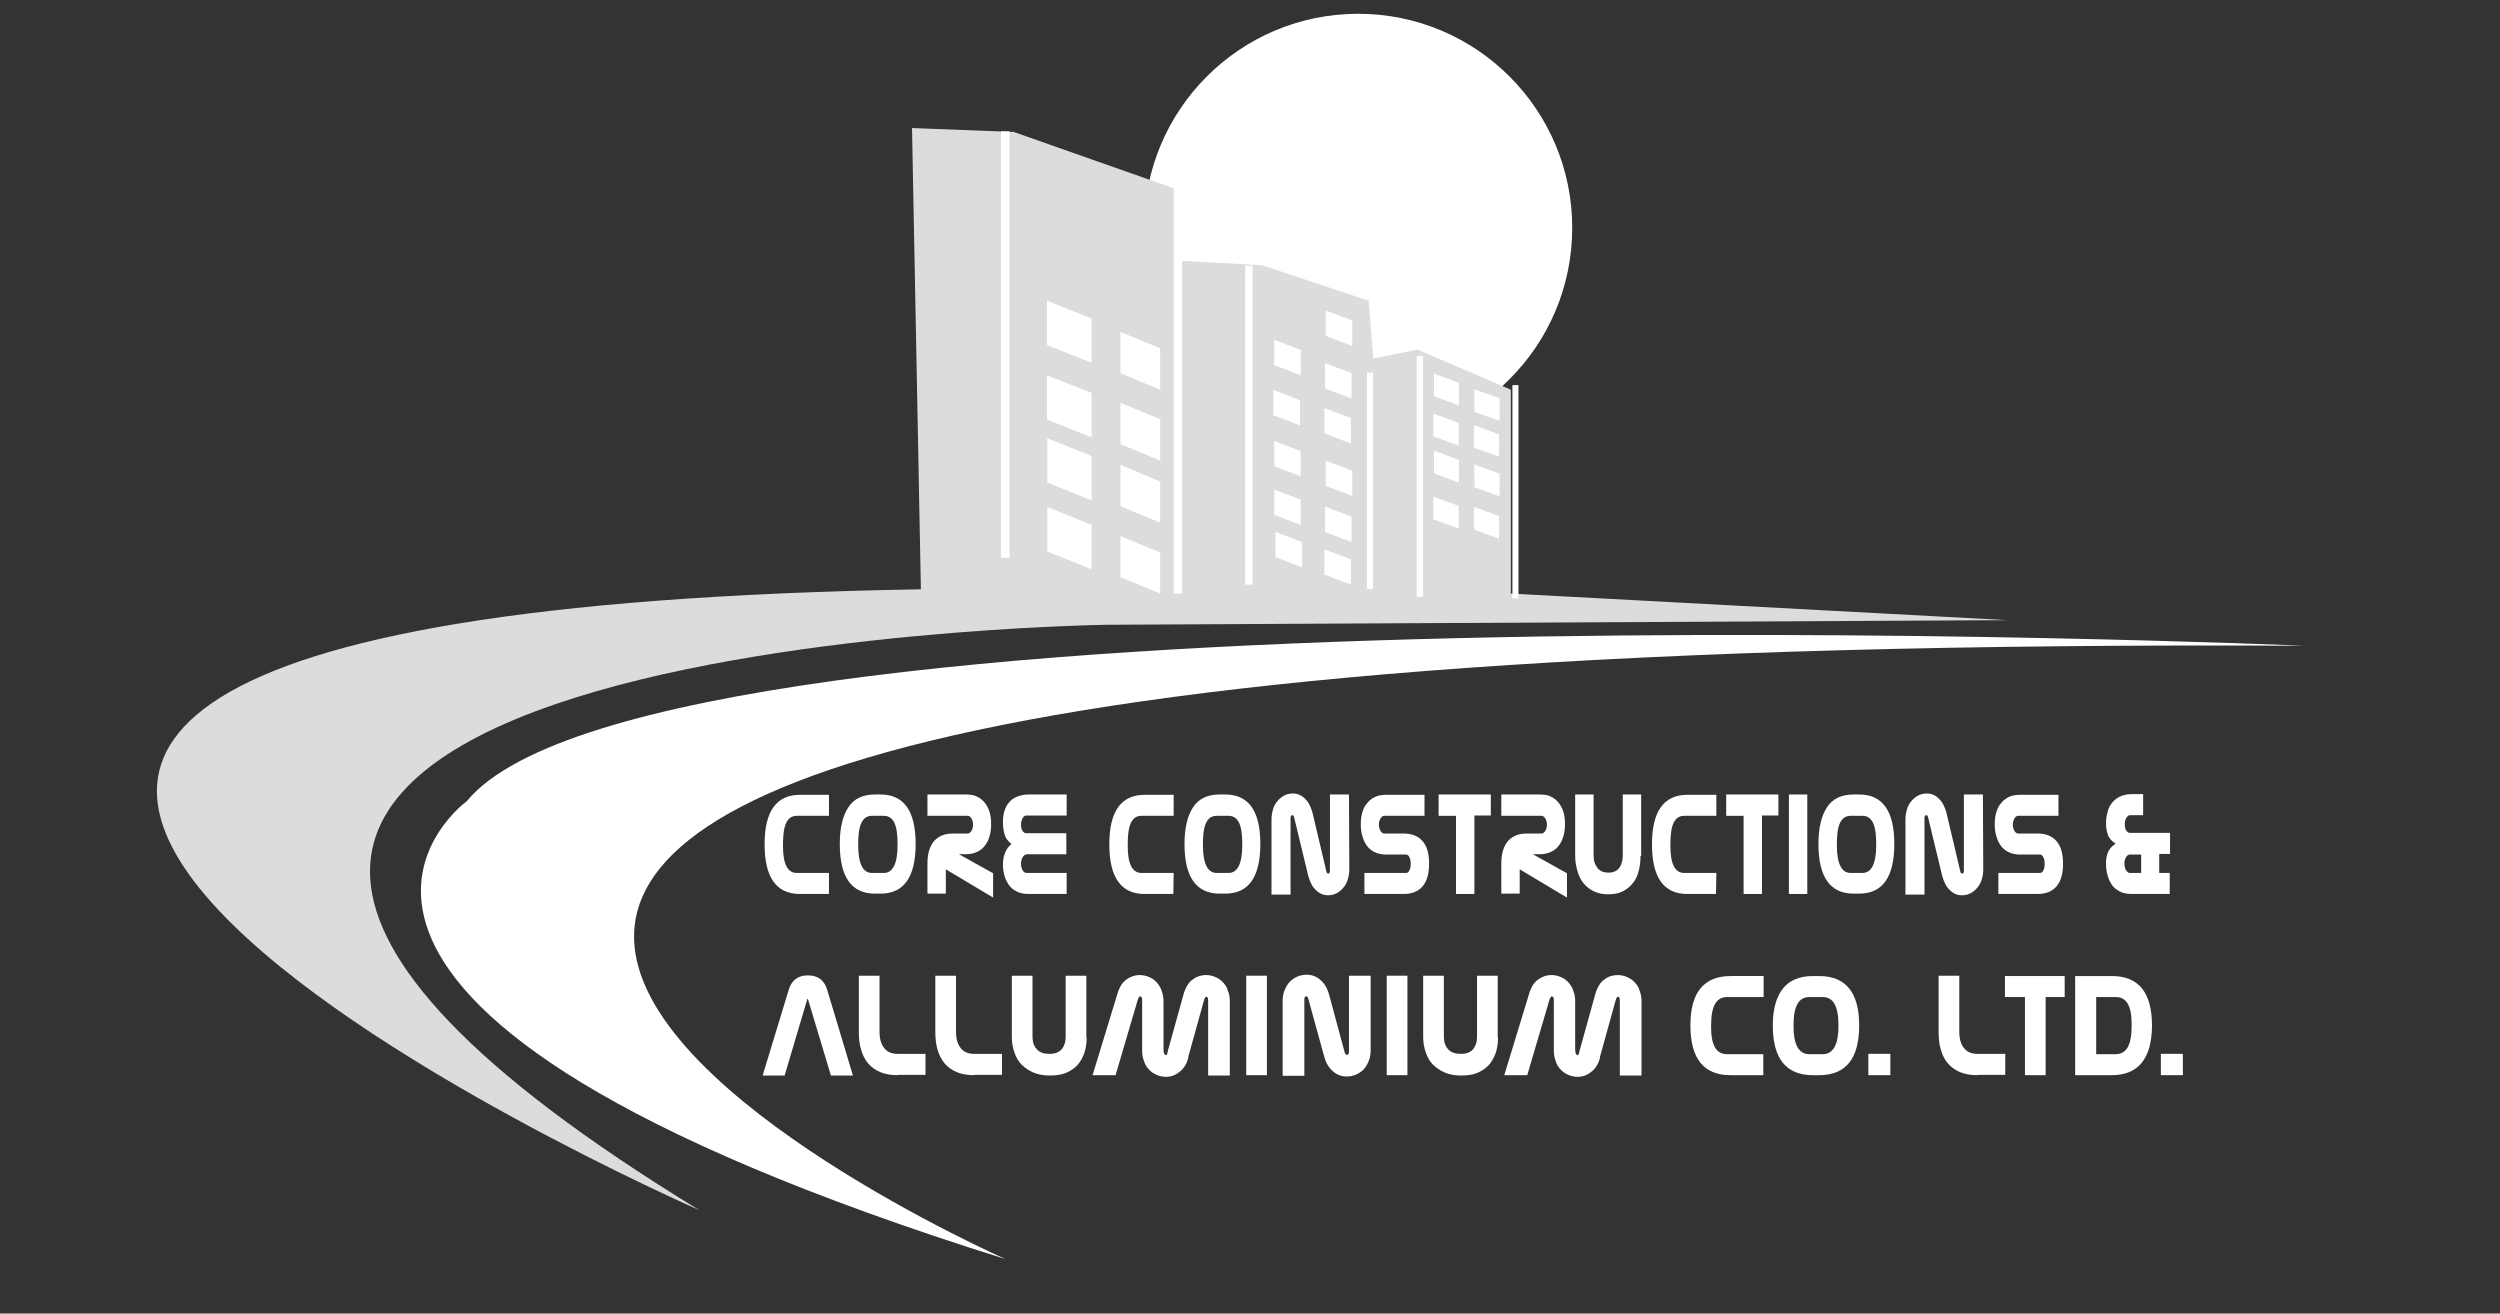 <svg xmlns="http://www.w3.org/2000/svg" xmlns:xlink="http://www.w3.org/1999/xlink" id="Layer_1" x="0px" y="0px" viewBox="0 0 761.5 400.1" style="enable-background:new 0 0 761.5 400.1;" xml:space="preserve"><rect x="0" y="0" width="761.5" height="400.1" fill="#333333" stroke="none"/><style type="text/css">	.st0{fill:url(#SVGID_1_);}	.st1{fill:#DBDCDD;}	.st2{fill:none;stroke:#FFFFFF;stroke-width:2.598;stroke-miterlimit:10;}	.st3{fill:none;stroke:#FFFFFF;stroke-width:2.541;stroke-miterlimit:10;}	.st4{fill:none;stroke:#FFFFFF;stroke-width:2.248;stroke-miterlimit:10;}	.st5{fill:none;stroke:#FFFFFF;stroke-width:1.85;stroke-miterlimit:10;}	.st6{fill:none;stroke:#FFFFFF;stroke-width:1.952;stroke-miterlimit:10;}	.st7{fill:none;stroke:#FFFFFF;stroke-width:1.838;stroke-miterlimit:10;}	.st8{fill:#FFFFFF;}</style><g>			<linearGradient id="SVGID_1_" gradientUnits="userSpaceOnUse" x1="364.141" y1="324.945" x2="494.575" y2="324.945" gradientTransform="matrix(0.97 -0.245 -0.245 -0.97 77.049 489.627)">		<stop offset="0" style="stop-color:#FFFFFF"></stop>		<stop offset="1" style="stop-color:#FFFFFF"></stop>	</linearGradient>	<circle class="st0" cx="413.7" cy="69.4" r="65.2"></circle>	<path class="st1" d="M308.8,40.2l50,17.6v21.6l25.7,1.4l32.4,10.8l1.4,17.6l13.5-2.7l28.4,12.2v62.1l151.3,8.1l-274.2,1.4  c0,0-407.9,5.4-124.3,178.3c0,0-413.3-181,67.5-189.1L277.8,39L308.8,40.2z"></path>	<line class="st2" x1="306.2" y1="169.9" x2="306.2" y2="40"></line>	<line class="st3" x1="358.8" y1="180.8" x2="358.8" y2="56.5"></line>	<line class="st4" x1="380.4" y1="178.1" x2="380.4" y2="80.9"></line>	<line class="st5" x1="417.3" y1="179.4" x2="417.3" y2="113.5"></line>	<line class="st6" x1="432.5" y1="181.8" x2="432.5" y2="108.4"></line>	<line class="st7" x1="461.6" y1="182.3" x2="461.6" y2="117.3"></line>	<polygon class="st8" points="318.9,91.6 332.5,97 332.5,110.5 318.9,105.1  "></polygon>	<polygon class="st8" points="318.9,114.3 332.5,119.7 332.5,133.2 318.9,127.8  "></polygon>	<polygon class="st8" points="319,133.5 332.5,138.9 332.5,152.4 319,147  "></polygon>	<polygon class="st8" points="319,154.4 332.5,159.9 332.5,173.4 319,168  "></polygon>	<polygon class="st8" points="341.3,101.1 353.4,106.1 353.4,118.7 341.3,113.7  "></polygon>	<polygon class="st8" points="341.3,122.7 353.4,127.7 353.4,140.3 341.3,135.3  "></polygon>	<polygon class="st8" points="341.3,141.6 353.4,146.7 353.4,159.2 341.3,154.2  "></polygon>	<polygon class="st8" points="341.3,163.3 353.4,168.3 353.4,180.8 341.3,175.8  "></polygon>	<polygon class="st8" points="403.6,110.6 411.7,113.7 411.7,121.4 403.6,118.3  "></polygon>	<polygon class="st8" points="436.8,113.8 444.4,116.6 444.4,123.5 436.8,120.7  "></polygon>	<polygon class="st8" points="449.1,118.6 456.8,121.3 456.8,128.2 449.1,125.5  "></polygon>	<polygon class="st8" points="449,129.5 456.6,132.3 456.6,139.1 449,136.4  "></polygon>	<polygon class="st8" points="436.6,126 444.3,128.8 444.3,135.7 436.6,132.9  "></polygon>	<polygon class="st8" points="436.8,137.3 444.4,140.1 444.4,147 436.8,144.2  "></polygon>	<polygon class="st8" points="449.1,141.5 456.8,144.3 456.8,151.2 449.1,148.4  "></polygon>	<polygon class="st8" points="449,154.4 456.6,157.2 456.6,164.1 449,161.3  "></polygon>	<polygon class="st8" points="436.6,151.3 444.3,154.1 444.3,161 436.6,158.2  "></polygon>	<polygon class="st8" points="403.8,94.6 411.9,97.6 411.9,105.4 403.8,102.3  "></polygon>	<polygon class="st8" points="388.1,103.5 396.2,106.6 396.2,114.3 388.1,111.2  "></polygon>	<polygon class="st8" points="403.4,124.3 411.5,127.3 411.5,135.1 403.4,132  "></polygon>	<polygon class="st8" points="387.9,118.8 396,121.9 396,129.6 387.9,126.5  "></polygon>	<polygon class="st8" points="403.8,140.3 411.9,143.4 411.9,151.1 403.8,148  "></polygon>	<polygon class="st8" points="388.1,134.3 396.2,137.4 396.2,145.1 388.1,142  "></polygon>	<polygon class="st8" points="403.6,154.3 411.7,157.4 411.7,165.1 403.6,162.1  "></polygon>	<polygon class="st8" points="388.1,149.1 396.2,152.2 396.2,159.9 388.1,156.8  "></polygon>	<polygon class="st8" points="403.4,167.3 411.5,170.4 411.5,178.1 403.4,175  "></polygon>	<polygon class="st8" points="388.5,162 396.6,165.1 396.6,172.8 388.5,169.7  "></polygon>	<g>		<path class="st8" d="M252.4,272.3h-8.8c-7.1,0-10.7-5-10.7-15.1v-0.1c0-10,3.6-15,10.8-15h8.8v6.4h-9.8c-1.5,0-2.5,0.7-3.2,2.1   c-0.7,1.4-1,3.6-1,6.7v0.4c0,5.5,1.4,8.2,4.2,8.2h9.8v6.4H252.4z"></path>		<path class="st8" d="M268.2,242c7.1,0,10.7,5,10.7,15v0.1c0,10.1-3.6,15.1-10.7,15.1h-1.7c-7.1,0-10.7-5-10.7-15.1V257   c0-4.8,0.9-8.5,2.6-11.1c1.7-2.6,4.4-3.9,8.1-3.9H268.2z M265.6,248.5c-1.5,0-2.5,0.7-3.2,2.1c-0.7,1.4-1,3.6-1,6.7   c0,5.7,1.4,8.6,4.2,8.6h3.6c2.8,0,4.2-2.9,4.2-8.6c0-3.1-0.3-5.3-1-6.7s-1.7-2.1-3.2-2.1L265.6,248.5L265.6,248.5z"></path>		<path class="st8" d="M282.5,263c0-3,0.7-5.2,2-6.8c1.4-1.5,3.2-2.3,5.6-2.3h4.6c0.5,0,0.8-0.3,1.2-0.8c0.3-0.5,0.5-1.2,0.5-1.9   s-0.2-1.4-0.5-1.9s-0.7-0.8-1.1-0.8h-12.3V242h11.7c1.4,0,2.6,0.2,3.5,0.7c1,0.5,1.8,1.2,2.4,2s1.1,1.8,1.4,2.9s0.4,2.3,0.4,3.5   c0,1.1-0.1,2.2-0.4,3.3s-0.7,2.1-1.3,2.9c-0.6,0.9-1.4,1.6-2.4,2.1s-2.2,0.8-3.6,0.8h-2.1l10.4,5.8v7.4l-14.4-8.6v7.4h-5.6   L282.5,263L282.5,263z"></path>		<path class="st8" d="M312.6,260.3c-0.4,0-0.8,0.3-1.1,0.8c-0.3,0.5-0.5,1.2-0.5,2s0.2,1.4,0.5,2c0.3,0.5,0.7,0.8,1.2,0.8h12.2v6.4   h-11.7c-1.4,0-2.7-0.3-3.6-0.8c-1-0.5-1.8-1.2-2.4-2.1s-1.1-1.9-1.3-2.9c-0.3-1.1-0.4-2.2-0.4-3.4c0-1.1,0.2-2.2,0.6-3.2   c0.4-1.1,1-2,2-2.8c-1.1-0.9-1.8-1.8-2.1-2.9c-0.3-1-0.5-2.3-0.5-3.8c0-1.1,0.1-2.2,0.4-3.2s0.7-1.9,1.4-2.7   c0.6-0.8,1.4-1.4,2.4-1.8c1-0.4,2.2-0.7,3.5-0.7h11.7v6.4h-12.3c-0.4,0-0.8,0.3-1.1,0.8c-0.3,0.5-0.5,1.2-0.5,1.9s0.1,1.4,0.4,1.9   s0.7,0.8,1.2,0.8h12.2v6.4h-12.2V260.3z"></path>		<path class="st8" d="M357.4,272.3h-8.8c-7.1,0-10.7-5-10.7-15.1v-0.1c0-10,3.6-15,10.8-15h8.8v6.4h-9.8c-1.5,0-2.5,0.7-3.2,2.1   c-0.7,1.4-1,3.6-1,6.7v0.4c0,5.5,1.4,8.2,4.2,8.2h9.8L357.4,272.3L357.4,272.3z"></path>		<path class="st8" d="M373.2,242c7.1,0,10.7,5,10.7,15v0.1c0,10.1-3.6,15.1-10.7,15.1h-1.7c-7.1,0-10.7-5-10.7-15.1V257   c0-4.8,0.9-8.5,2.6-11.1s4.4-3.9,8.1-3.9H373.2z M370.6,248.5c-1.5,0-2.5,0.7-3.2,2.1c-0.7,1.4-1,3.6-1,6.7c0,5.7,1.4,8.6,4.2,8.6   h3.6c2.8,0,4.2-2.9,4.2-8.6c0-3.1-0.3-5.3-1-6.7s-1.7-2.1-3.2-2.1L370.6,248.5L370.6,248.5z"></path>		<path class="st8" d="M411,264.8c0,1.2-0.2,2.2-0.5,3.2s-0.8,1.8-1.4,2.5s-1.3,1.2-2,1.6c-0.8,0.4-1.6,0.6-2.6,0.6   c-1.4,0-2.6-0.5-3.7-1.6c-1.1-1-1.8-2.5-2.3-4.3l-4.3-17.8c-0.1-0.5-0.3-0.7-0.5-0.7c-0.4,0-0.6,0.3-0.6,0.8v23.4h-5.8v-22.9   c0-1.2,0.2-2.2,0.5-3.2s0.8-1.8,1.4-2.5s1.3-1.2,2-1.6c0.8-0.4,1.6-0.6,2.6-0.6c1.4,0,2.6,0.5,3.7,1.6c1.1,1,1.8,2.5,2.3,4.3   l4.2,17.8c0.1,0.5,0.3,0.7,0.6,0.7c0.3,0,0.5-0.3,0.5-0.8V242h5.8L411,264.8L411,264.8z"></path>		<path class="st8" d="M415.6,265.9h12.7c0.4,0,0.8-0.3,1-0.8c0.3-0.5,0.4-1.2,0.4-2s-0.1-1.4-0.4-2s-0.6-0.8-1-0.8h-6.1   c-1.4,0-2.7-0.3-3.6-0.8c-1-0.5-1.8-1.2-2.4-2.1s-1-1.9-1.3-3s-0.4-2.2-0.4-3.3c0-1.2,0.1-2.3,0.4-3.4s0.7-2.1,1.4-2.9   c0.6-0.8,1.4-1.5,2.4-2s2.2-0.7,3.5-0.7h11.7v6.4h-12.3c-0.4,0-0.8,0.3-1.1,0.8c-0.3,0.5-0.5,1.2-0.5,1.9s0.2,1.4,0.5,1.9   s0.7,0.8,1.2,0.8h6c2.4,0,4.3,0.8,5.6,2.3c1.4,1.6,2,3.9,2,6.9c0,3.1-0.7,5.4-2,6.9s-3.2,2.3-5.7,2.3h-12L415.6,265.9L415.6,265.9   z"></path>		<path class="st8" d="M449.1,248.5v23.8h-5.6v-23.8h-5.3V242h15.9v6.4h-5V248.5z"></path>		<path class="st8" d="M457.3,263c0-3,0.7-5.2,2-6.8c1.4-1.5,3.2-2.3,5.6-2.3h4.6c0.5,0,0.8-0.3,1.2-0.8c0.3-0.5,0.5-1.2,0.5-1.9   s-0.2-1.4-0.5-1.9s-0.7-0.8-1.1-0.8h-12.3V242H469c1.4,0,2.6,0.2,3.5,0.7c1,0.5,1.8,1.2,2.4,2s1.1,1.8,1.4,2.9s0.4,2.3,0.4,3.5   c0,1.1-0.1,2.2-0.4,3.3s-0.7,2.1-1.3,2.9c-0.6,0.9-1.4,1.6-2.4,2.1s-2.2,0.8-3.6,0.8h-2.1l10.4,5.8v7.4l-14.4-8.6v7.4h-5.6V263z"></path>		<path class="st8" d="M499.7,260.7c0,1.7-0.2,3.3-0.6,4.8c-0.4,1.4-1,2.7-1.9,3.7c-0.8,1-1.9,1.8-3.1,2.4s-2.7,0.8-4.3,0.8   c-1.6,0-3.1-0.3-4.3-0.9c-1.2-0.6-2.3-1.4-3.1-2.4c-0.8-1-1.5-2.2-1.9-3.7c-0.4-1.4-0.7-3-0.7-4.7V242h5.6v18.6   c0,1.6,0.4,2.8,1.2,3.8c0.8,1,1.9,1.4,3.3,1.4h0.1c1.4,0,2.5-0.5,3.2-1.4c0.7-1,1.1-2.2,1.1-3.8V242h5.6v18.7H499.7z"></path>		<path class="st8" d="M522.7,272.3h-8.8c-7.1,0-10.7-5-10.7-15.1v-0.1c0-10,3.6-15,10.8-15h8.8v6.4H513c-1.5,0-2.5,0.7-3.2,2.1   c-0.7,1.4-1,3.6-1,6.7v0.4c0,5.5,1.4,8.2,4.2,8.2h9.8L522.7,272.3L522.7,272.3z"></path>		<path class="st8" d="M536.7,248.5v23.8h-5.6v-23.8h-5.3V242h15.9v6.4h-5V248.5z"></path>		<path class="st8" d="M544.9,272.3V242h5.6v30.3H544.9z"></path>		<path class="st8" d="M566.3,242c7.1,0,10.7,5,10.7,15v0.1c0,10.1-3.6,15.1-10.7,15.1h-1.7c-7.1,0-10.7-5-10.7-15.1V257   c0-4.8,0.9-8.5,2.6-11.1s4.4-3.9,8.1-3.9H566.3z M563.7,248.5c-1.5,0-2.5,0.7-3.2,2.1c-0.7,1.4-1,3.6-1,6.7c0,5.7,1.4,8.6,4.2,8.6   h3.6c2.8,0,4.2-2.9,4.2-8.6c0-3.1-0.3-5.3-1-6.7s-1.7-2.1-3.2-2.1L563.7,248.5L563.7,248.5z"></path>		<path class="st8" d="M604.1,264.8c0,1.2-0.2,2.2-0.5,3.2s-0.8,1.8-1.4,2.5c-0.6,0.7-1.3,1.2-2,1.6c-0.8,0.4-1.6,0.6-2.6,0.6   c-1.4,0-2.6-0.5-3.7-1.6c-1.1-1-1.8-2.5-2.3-4.3l-4.3-17.8c-0.1-0.5-0.3-0.7-0.5-0.7c-0.4,0-0.6,0.3-0.6,0.8v23.4h-5.8v-22.9   c0-1.2,0.2-2.2,0.5-3.2s0.8-1.8,1.4-2.5c0.6-0.7,1.3-1.2,2-1.6c0.8-0.4,1.6-0.6,2.6-0.6c1.4,0,2.6,0.5,3.7,1.6   c1.1,1,1.8,2.5,2.3,4.3l4.2,17.8c0.1,0.5,0.3,0.7,0.6,0.7s0.5-0.3,0.5-0.8V242h5.8L604.1,264.8L604.1,264.8z"></path>		<path class="st8" d="M608.7,265.9h12.7c0.4,0,0.8-0.3,1-0.8c0.3-0.5,0.4-1.2,0.4-2s-0.1-1.4-0.4-2c-0.3-0.6-0.6-0.8-1-0.8h-6.1   c-1.4,0-2.7-0.3-3.6-0.8c-1-0.5-1.8-1.2-2.4-2.1s-1-1.9-1.3-3s-0.4-2.2-0.4-3.3c0-1.2,0.1-2.3,0.4-3.4s0.7-2.1,1.4-2.9   c0.6-0.8,1.4-1.5,2.4-2s2.2-0.7,3.5-0.7H627v6.4h-12.3c-0.4,0-0.8,0.3-1.1,0.8s-0.5,1.2-0.5,1.9s0.2,1.4,0.5,1.9s0.7,0.8,1.2,0.8   h6c2.4,0,4.3,0.8,5.6,2.3c1.4,1.6,2,3.9,2,6.9c0,3.1-0.7,5.4-2,6.9s-3.2,2.3-5.7,2.3h-12V265.9z"></path>		<path class="st8" d="M657.7,260.3v5.6h3.2v6.4h-11.7c-1.4,0-2.7-0.3-3.6-0.8c-1-0.5-1.8-1.2-2.4-2.1c-0.6-0.9-1-1.9-1.3-3   s-0.4-2.2-0.4-3.4c0-0.6,0-1.1,0.1-1.6s0.2-1.1,0.4-1.6s0.5-1,0.9-1.5s0.9-0.9,1.5-1.3c-1.3-0.9-2.1-1.8-2.4-2.9   c-0.3-1-0.5-2-0.5-3c0-1.2,0.1-2.4,0.4-3.5c0.2-1.1,0.7-2.1,1.3-2.9s1.4-1.5,2.4-2s2.2-0.8,3.7-0.8h3.5v6.4h-4   c-0.4,0-0.8,0.3-1.1,0.8s-0.5,1.2-0.5,1.9c0,0.8,0.1,1.4,0.4,1.9c0.3,0.5,0.7,0.8,1.2,0.8H661v6.4h-3.3V260.3z M647.1,263   c0,1,0.2,1.7,0.6,2.2c0.4,0.5,0.7,0.7,1,0.7h3.5v-5.6h-3.5c-0.4,0-0.8,0.3-1.1,0.8C647.2,261.7,647.1,262.3,647.1,263z"></path>		<path class="st8" d="M246,304l-7,23.6h-6.7l8-26.3c0.5-1.5,1.2-2.5,2.2-3.2s2.2-1,3.6-1c1.4,0,2.6,0.3,3.6,1s1.7,1.7,2.2,3.2   l7.9,26.3h-6.7L246,304z"></path>		<path class="st8" d="M273.4,327.5c-2,0-3.7-0.3-5.2-0.9s-2.7-1.5-3.7-2.6c-1-1.2-1.7-2.5-2.2-4.2c-0.5-1.6-0.7-3.5-0.7-5.5v-17.1   h6.3v17.1c0,2.1,0.5,3.8,1.4,4.9c0.9,1.2,2.3,1.8,4,1.8h8.6v6.4h-8.5V327.5z"></path>		<path class="st8" d="M296.7,327.5c-2,0-3.7-0.3-5.2-0.9s-2.7-1.5-3.7-2.6c-1-1.2-1.7-2.5-2.2-4.2c-0.5-1.6-0.7-3.5-0.7-5.5v-17.1   h6.3v17.1c0,2.1,0.5,3.8,1.4,4.9c0.9,1.2,2.3,1.8,4,1.8h8.6v6.4h-8.5V327.5z"></path>		<path class="st8" d="M331,315.9c0,1.7-0.2,3.3-0.7,4.8c-0.5,1.4-1.2,2.7-2.1,3.7s-2.1,1.8-3.5,2.4s-3.1,0.8-5,0.8   s-3.5-0.3-4.9-0.9s-2.6-1.4-3.6-2.4s-1.7-2.2-2.2-3.7c-0.5-1.4-0.8-3-0.8-4.7v-18.7h6.3v18.6c0,1.6,0.4,2.8,1.3,3.8   s2.1,1.4,3.8,1.4h0.2c1.6,0,2.8-0.5,3.6-1.4c0.8-1,1.2-2.2,1.2-3.8v-18.6h6.3v18.7H331z"></path>		<path class="st8" d="M332.8,327.5l7.6-24.9c0.6-2,1.5-3.4,2.8-4.3s2.6-1.3,3.9-1.3c1,0,2,0.2,2.9,0.6s1.7,0.9,2.3,1.6   c0.6,0.7,1.2,1.5,1.5,2.5c0.4,1,0.6,2,0.6,3.2v14.7c0,1.2,0.3,1.8,0.8,1.8c0.2,0,0.4-0.4,0.5-1.2l4.8-17.3c0.3-1.1,0.7-2,1.2-2.8   s1-1.4,1.7-1.8c0.6-0.5,1.3-0.8,1.9-1c0.7-0.2,1.3-0.3,2-0.3c1,0,2,0.2,2.9,0.6s1.7,0.9,2.3,1.6c0.7,0.7,1.2,1.5,1.5,2.5   c0.4,1,0.6,2,0.6,3.2v22.7H368v-22.8c0-0.5-0.1-0.9-0.2-1c-0.1-0.2-0.3-0.2-0.4-0.2c-0.2,0-0.5,0.4-0.7,1.2l-4.8,17.3h0.1   c-0.5,1.8-1.3,3.3-2.6,4.3c-1.2,1-2.6,1.6-4.2,1.6c-1,0-2-0.2-2.9-0.6s-1.7-0.9-2.3-1.6c-0.7-0.7-1.2-1.5-1.5-2.5   c-0.4-1-0.6-2-0.6-3.2v-15.5c0-0.7-0.2-1.1-0.6-1.1c-0.2,0-0.3,0.1-0.4,0.3c-0.1,0.2-0.2,0.4-0.3,0.6l-6.8,23.1L332.8,327.5   L332.8,327.5z"></path>		<path class="st8" d="M379.6,327.5v-30.3h6.3v30.3H379.6z"></path>		<path class="st8" d="M417.5,320c0,1.2-0.2,2.2-0.6,3.2s-0.9,1.8-1.5,2.5c-0.7,0.7-1.4,1.2-2.3,1.6s-1.9,0.6-2.9,0.6   c-1.6,0-3-0.5-4.2-1.6c-1.2-1-2.1-2.5-2.6-4.3l-4.9-17.8c-0.1-0.5-0.3-0.7-0.6-0.7c-0.4,0-0.6,0.3-0.6,0.8v23.4h-6.6v-22.9   c0-1.2,0.2-2.2,0.6-3.2s0.9-1.8,1.5-2.5c0.7-0.7,1.4-1.2,2.3-1.6s1.9-0.6,2.9-0.6c1.6,0,3,0.5,4.2,1.6c1.2,1,2.1,2.5,2.6,4.3   l4.8,17.8c0.1,0.5,0.4,0.7,0.7,0.7s0.6-0.3,0.6-0.8v-23.3h6.6V320z"></path>		<path class="st8" d="M422.4,327.5v-30.3h6.3v30.3H422.4z"></path>		<path class="st8" d="M456.3,315.9c0,1.7-0.2,3.3-0.7,4.8c-0.5,1.4-1.2,2.7-2.1,3.7s-2.1,1.8-3.5,2.4s-3.1,0.8-5,0.8   s-3.5-0.3-4.9-0.9s-2.6-1.4-3.6-2.4s-1.7-2.2-2.2-3.7c-0.5-1.4-0.8-3-0.8-4.7v-18.7h6.3v18.6c0,1.6,0.4,2.8,1.3,3.8   s2.1,1.4,3.8,1.4h0.2c1.6,0,2.8-0.5,3.6-1.4c0.8-1,1.2-2.2,1.2-3.8v-18.6h6.3v18.7H456.3z"></path>		<path class="st8" d="M458.2,327.5l7.6-24.9c0.6-2,1.5-3.4,2.8-4.3s2.6-1.3,3.9-1.3c1,0,2,0.2,2.9,0.6s1.7,0.9,2.3,1.6   c0.6,0.7,1.2,1.5,1.5,2.5c0.4,1,0.6,2,0.6,3.2v14.7c0,1.2,0.3,1.8,0.8,1.8c0.2,0,0.4-0.4,0.5-1.2l4.8-17.3c0.3-1.1,0.7-2,1.2-2.8   s1-1.4,1.7-1.8c0.6-0.5,1.2-0.8,1.9-1c0.7-0.2,1.3-0.3,2-0.3c1,0,2,0.2,2.9,0.6s1.7,0.9,2.3,1.6c0.7,0.7,1.2,1.5,1.5,2.5   c0.4,1,0.6,2,0.6,3.2v22.7h-6.6v-22.8c0-0.5-0.1-0.9-0.2-1c-0.1-0.2-0.3-0.2-0.4-0.2c-0.2,0-0.5,0.4-0.7,1.2l-4.8,17.3h0.1   c-0.5,1.8-1.3,3.3-2.6,4.3c-1.2,1-2.6,1.6-4.2,1.6c-1,0-2-0.2-2.9-0.6s-1.7-0.9-2.3-1.6c-0.7-0.7-1.2-1.5-1.5-2.5   c-0.4-1-0.6-2-0.6-3.2v-15.5c0-0.7-0.2-1.1-0.6-1.1c-0.2,0-0.3,0.1-0.4,0.3c-0.1,0.2-0.2,0.4-0.3,0.6l-6.8,23.1L458.2,327.5   L458.2,327.5z"></path>		<path class="st8" d="M537.1,327.5h-10c-8.1,0-12.2-5-12.2-15.1v-0.1c0-10,4.1-15,12.3-15h10v6.4h-11.1c-1.7,0-2.9,0.7-3.7,2.1   s-1.2,3.6-1.2,6.7v0.4c0,5.5,1.6,8.2,4.8,8.2h11.1L537.1,327.5L537.1,327.5z"></path>		<path class="st8" d="M554.1,297.3c8.1,0,12.2,5,12.2,15v0.1c0,10.1-4.1,15.1-12.2,15.1h-1.9c-8.1,0-12.2-5-12.2-15.1v-0.1   c0-4.8,1-8.5,3-11.1s5.1-3.9,9.3-3.9H554.1z M551.2,303.7c-1.7,0-2.9,0.7-3.7,2.1s-1.2,3.6-1.2,6.7c0,5.7,1.6,8.6,4.8,8.6h4.1   c3.2,0,4.8-2.9,4.8-8.6c0-3.1-0.4-5.3-1.2-6.7c-0.8-1.4-2-2.1-3.6-2.1H551.2z"></path>		<path class="st8" d="M569.1,327.5V321h6.7v6.5H569.1z"></path>		<path class="st8" d="M602.3,327.5c-2,0-3.7-0.3-5.2-0.9s-2.7-1.5-3.7-2.6s-1.7-2.5-2.2-4.2c-0.5-1.6-0.7-3.5-0.7-5.5v-17.1h6.3   v17.1c0,2.1,0.5,3.8,1.4,4.9c0.9,1.2,2.3,1.8,4,1.8h8.6v6.4h-8.5V327.5z"></path>		<path class="st8" d="M623.1,303.7v23.8h-6.3v-23.8h-6.1v-6.4h18.2v6.4H623.1z"></path>		<path class="st8" d="M632.1,297.3h11.2c8.1,0,12.2,5,12.2,15.1v0.1c-0.1,10-4.2,15-12.3,15h-11.1L632.1,297.3L632.1,297.3z    M638.5,303.7v17.4h5.9c1.7,0,2.9-0.7,3.7-2.1s1.2-3.6,1.2-6.7v-0.4c0-5.5-1.6-8.2-4.8-8.2L638.5,303.7L638.5,303.7z"></path>		<path class="st8" d="M658.2,327.5V321h6.7v6.5H658.2z"></path>	</g>	<path class="st8" d="M701.9,196.7c0,0-502.1-21.9-559.6,47.2c-0.1,0.1-0.1,0.1-0.2,0.2c-3.3,2.5-79.7,63,164.1,139.4  C306.3,383.5-126.9,192.2,701.9,196.7z"></path></g></svg>